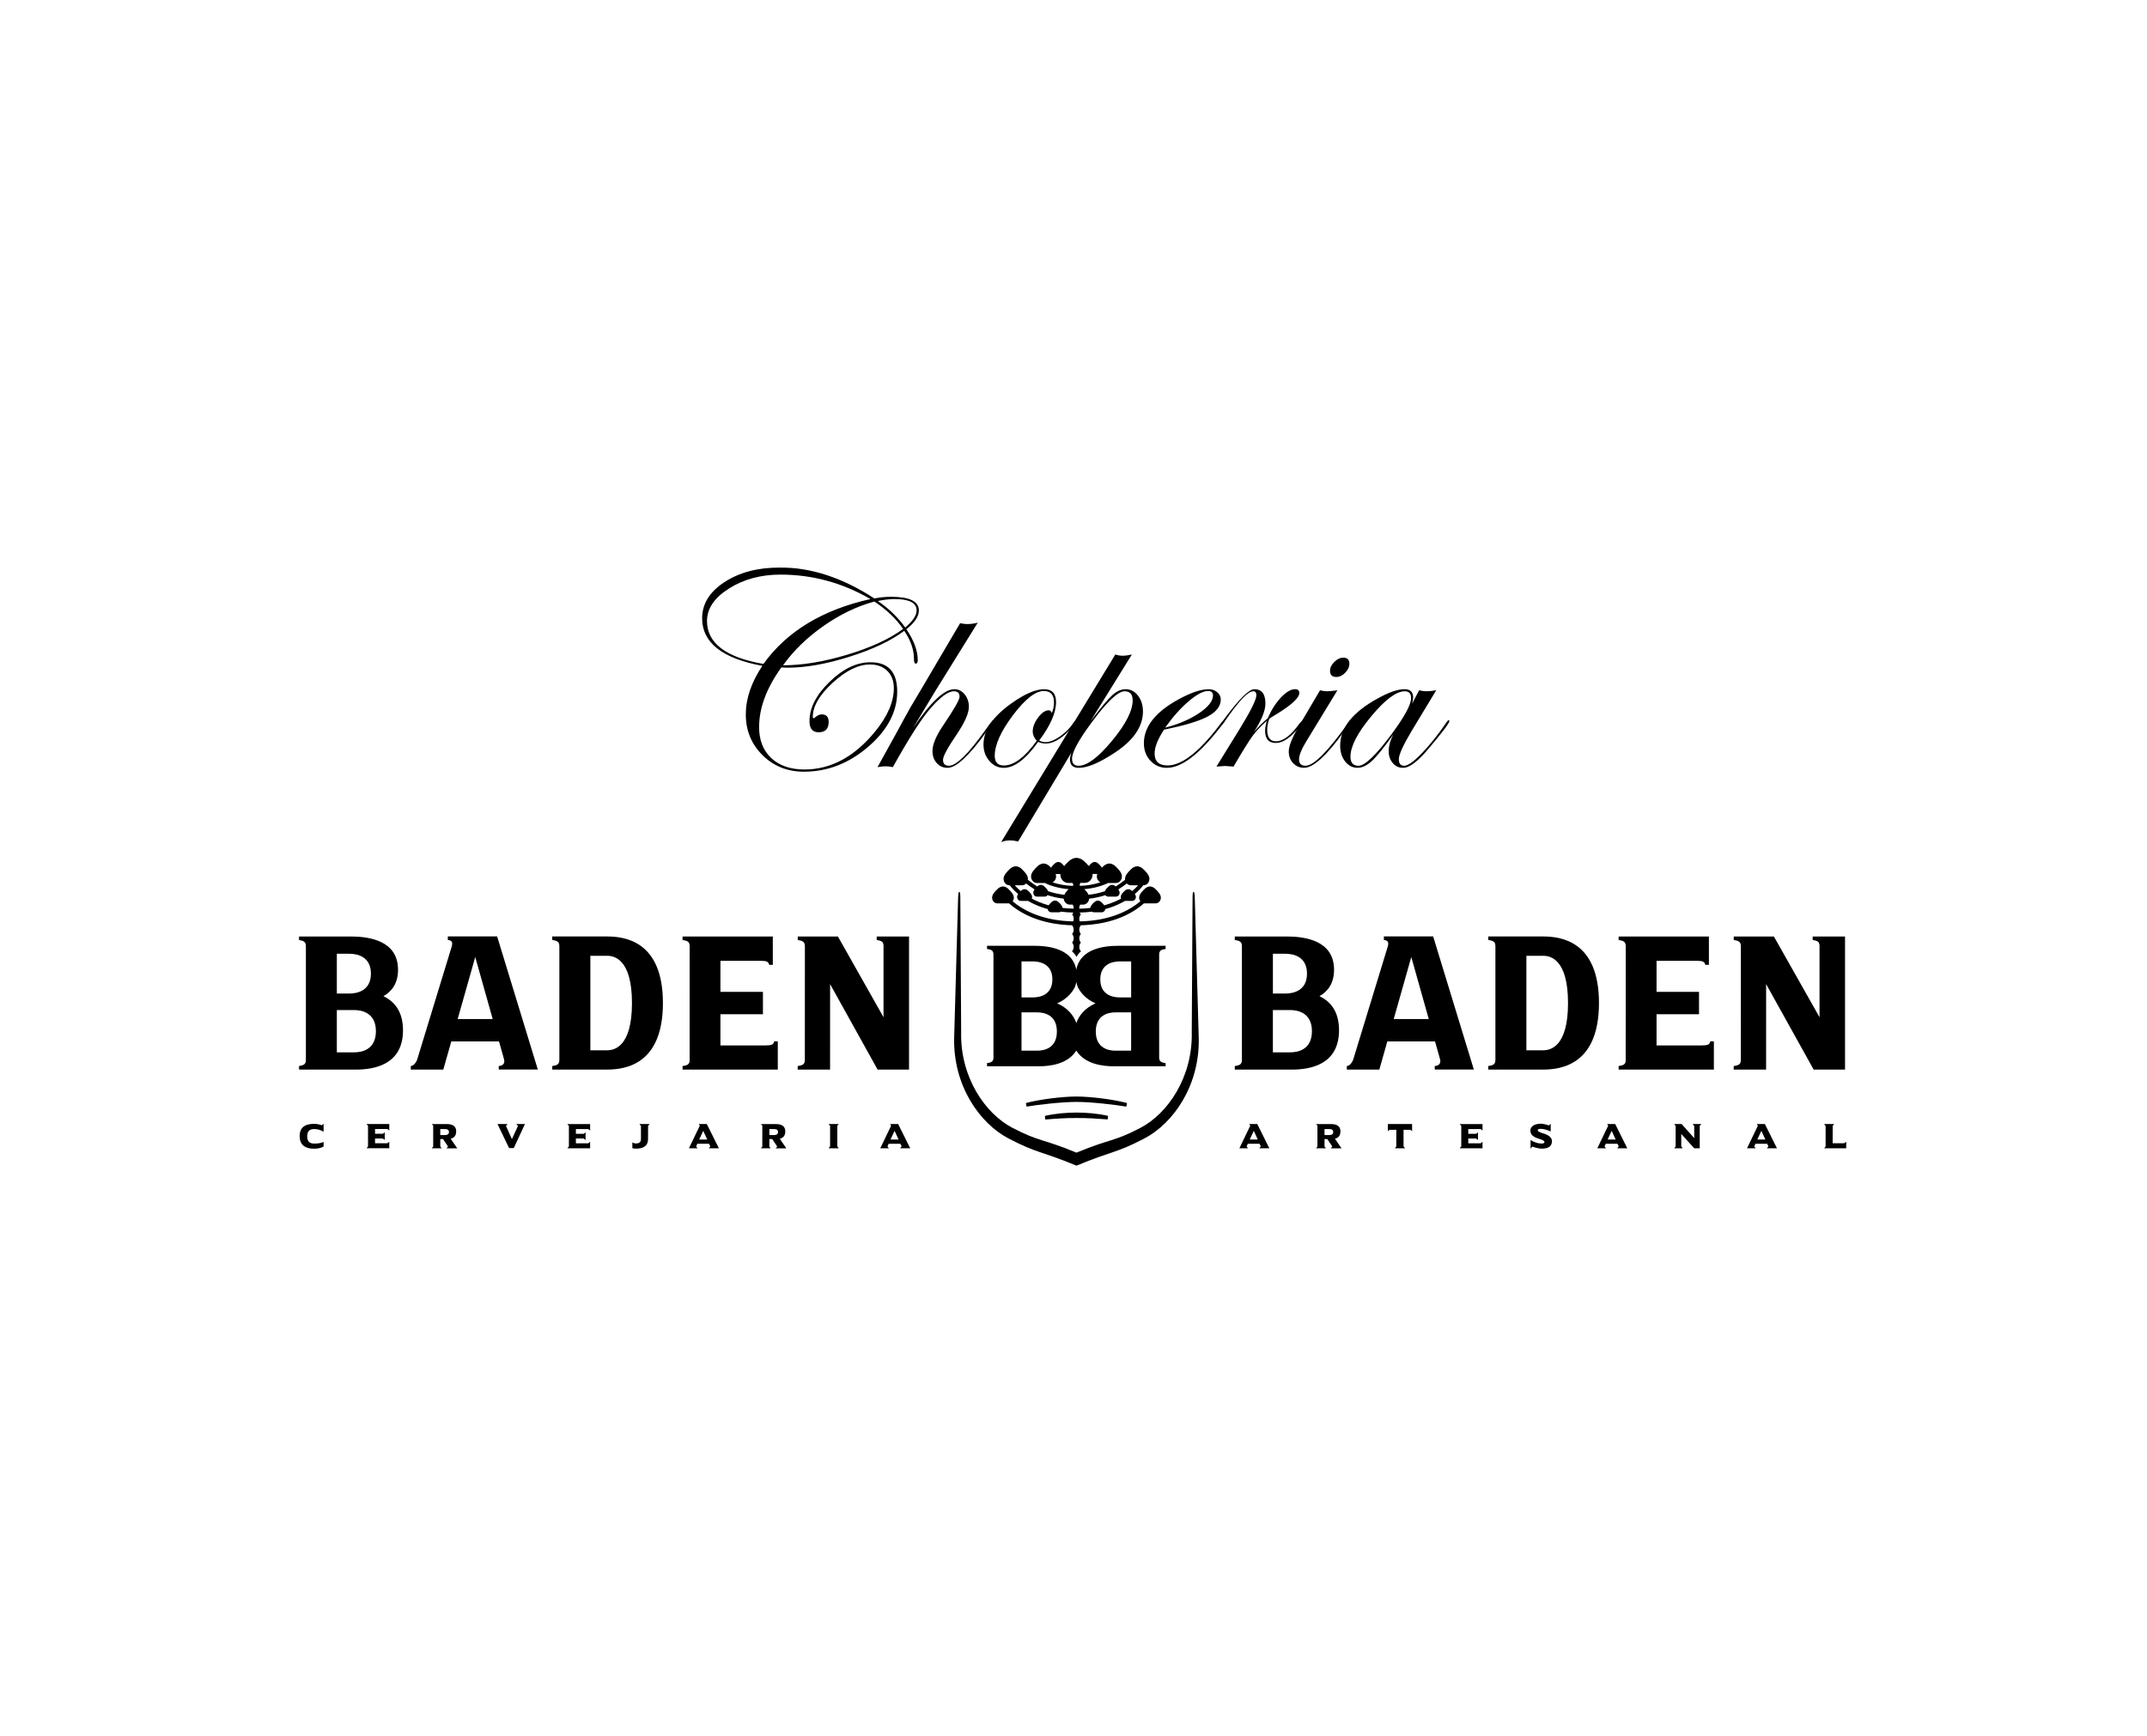 <?xml version="1.0" encoding="UTF-8"?>
<svg xmlns="http://www.w3.org/2000/svg" width="712" height="576" viewBox="0 0 712 576" fill="none">
  <mask id="mask0_24_31" style="mask-type:luminance" maskUnits="userSpaceOnUse" x="99" y="188" width="514" height="200">
    <path d="M613 188H99V387.303H613V188Z" fill="white"></path>
  </mask>
  <g mask="url(#mask0_24_31)">
    <path fill-rule="evenodd" clip-rule="evenodd" d="M612.25 380.907V378.755L611.549 379.248H607.751L607.769 373.473L608.23 372.867H604.931L605.417 373.526V380.301L604.942 380.907H612.25ZM563.677 380.907V373.473L564.19 372.867H561.325L561.849 373.526V377.535L557.673 372.867H555.217L555.685 373.511V380.309L555.217 380.907H558.02L557.545 380.256V376.148L561.849 380.907H563.677ZM507.584 381.021L508.135 380.339C509.349 380.763 510.463 381.029 511.33 381.029C513.543 381.029 514.663 380.195 514.663 378.55C514.663 377.512 513.862 376.694 512.291 376.133C511.982 376.05 511.677 375.959 511.375 375.845C511.063 375.732 510.737 375.61 510.418 375.436C510.244 375.345 509.956 375.186 509.956 374.936C509.95 374.769 510.071 374.625 510.258 374.549C510.456 374.473 510.678 374.459 510.858 374.459C511.823 374.459 512.967 374.746 514.254 375.315V372.776L513.685 373.329C512.634 372.973 511.701 372.761 511.049 372.761C510.185 372.761 509.426 372.897 508.812 373.17C507.955 373.602 507.515 374.216 507.515 374.996C507.515 375.603 507.705 376.126 508.083 376.558C508.569 377.035 509.329 377.436 510.341 377.747C511.555 378.111 512.176 378.46 512.176 378.801C512.176 379.157 511.861 379.338 511.229 379.338C510.064 379.338 508.826 378.945 507.577 378.171V381.021H507.584ZM465.962 380.907L465.455 380.271V374.784H467.72L468.282 375.254V372.867H460.246V375.254L460.825 374.784H463.059L463.038 380.324L462.552 380.915H465.962V380.907ZM439.255 376.52H440.877C441.704 376.52 442.121 376.179 442.121 375.504C442.121 374.86 441.696 374.534 440.855 374.534H439.247V376.52H439.255ZM441.324 380.915L441.825 380.316L440.165 377.846H439.247V380.324L439.732 380.915H436.419L436.897 380.346V373.39L436.427 372.874H441.461C443.493 372.874 444.524 373.693 444.524 375.307C444.524 376.58 443.947 377.391 442.818 377.709L442.704 377.747L444.888 380.923H441.324V380.915ZM491.639 380.907V378.755L491.032 379.255H486.919V377.671H489.534L490.123 378.171V375.603L489.548 376.103H486.919V374.534H491.032L491.639 375.027V372.874H484.074L484.598 373.496V380.301L484.074 380.907H491.639ZM582.764 378.005H585.442L584.113 375.125L582.764 378.005ZM585.948 380.907L586.451 380.256L586.031 379.414H582.136L581.751 380.339L582.233 380.907H579.362L582.948 373.428L582.643 372.859H585.275L589.285 380.907H585.948ZM533.123 378.005H535.807L534.475 375.125L533.123 378.005ZM536.317 380.907L536.817 380.256L536.4 379.414H532.502L532.117 380.339L532.592 380.907H529.713L533.313 373.428L533.012 372.859H535.641L539.65 380.907H536.317ZM414.434 378.005H417.11L415.791 375.125L414.434 378.005ZM417.618 380.907L418.126 380.256L417.694 379.414H413.797L413.411 380.339L413.889 380.907H411.015L414.609 373.428L414.313 372.859H416.936L420.947 380.907H417.618ZM295.312 378.005H297.996L296.669 375.125L295.312 378.005ZM298.504 380.907L299.011 380.256L298.595 379.414H294.69L294.311 380.339L294.797 380.907H291.916L295.517 373.428L295.213 372.859H297.844L301.855 380.907H298.504ZM168.821 380.839L164.992 372.867H168.298L167.805 373.511L169.761 377.861L171.762 373.526L171.254 372.867H174.09L170.382 380.839H168.821ZM231.865 378.005H234.542L233.215 375.125L231.865 378.005ZM235.05 380.907L235.558 380.256L235.14 379.414H231.236L230.857 380.339L231.342 380.907H228.469L232.063 373.428L231.759 372.859H234.39L238.4 380.907H235.05ZM121.553 380.907L122.045 380.301V373.451L121.53 372.867H129.096V375.019L128.482 374.519H124.373V376.095H127.011L127.587 375.595V378.164L126.981 377.656H124.373V379.24H128.467L129.096 378.74V380.892H121.553V380.907ZM188.145 380.907L188.661 380.301V373.496L188.145 372.874H195.704V375.027L195.097 374.534H190.981V376.103H193.611L194.187 375.603V378.171L193.589 377.671H190.981V379.255H195.097L195.696 378.755V380.907H188.145ZM274.775 380.907L275.283 380.271V373.458L274.775 372.867H278.148L277.671 373.443V380.278L278.148 380.907H274.775ZM146.009 376.52H147.639C148.466 376.52 148.882 376.179 148.882 375.504C148.882 374.86 148.458 374.534 147.601 374.534H146.001V376.52H146.009ZM148.086 380.915L148.579 380.316L146.927 377.846H146.009V380.324L146.494 380.915H143.189L143.659 380.346V373.39L143.189 372.874H148.223C150.255 372.874 151.286 373.693 151.286 375.307C151.286 376.58 150.71 377.391 149.572 377.709L149.459 377.747L151.642 380.923H148.086V380.915ZM255.147 376.52H256.777C257.596 376.52 258.013 376.179 258.013 375.504C258.013 374.86 257.596 374.534 256.747 374.534H255.147V376.52ZM257.247 380.915L257.74 380.316L256.08 377.838L255.14 377.846V380.369L255.595 380.915H252.342L252.797 380.362L252.805 373.367L252.319 372.882H257.353C259.385 372.882 260.423 373.701 260.423 375.315C260.423 376.588 259.847 377.399 258.71 377.717L258.597 377.755L260.78 380.93H257.247V380.915ZM210.911 381.029C210.502 381.029 210.092 380.983 209.706 380.892V378.952C210.017 379.179 210.419 379.301 210.904 379.301C212.003 379.301 212.557 378.816 212.557 377.876V373.496L212.048 372.867H215.415L214.922 373.496L214.906 377.868C214.906 379.968 213.565 381.029 210.911 381.029ZM104.184 381.051C100.992 381.051 99.37 379.627 99.37 376.846C99.37 374.163 100.977 372.799 104.139 372.799C104.927 372.799 105.807 372.958 106.747 373.269L107.308 372.761V375.398C106.292 374.815 105.23 374.526 104.154 374.526C102.615 374.526 101.872 375.322 101.872 376.952C101.872 378.558 102.622 379.346 104.154 379.346C105.587 379.346 106.648 379.157 107.315 378.785V380.331C106.443 380.801 105.405 381.051 104.184 381.051ZM511.753 348.398H506.19V317.054H511.753C514.022 317.047 519.994 318.032 519.994 332.726C519.994 347.42 514.022 348.398 511.753 348.398ZM511.594 310.643H493.557V311.818C495.493 312.076 495.916 312.576 495.916 314.001V351.444C495.916 352.868 495.493 353.369 493.557 353.619V354.801H511.594C517.445 354.801 530.258 353.422 530.258 332.719C530.258 312.023 517.455 310.636 511.594 310.643ZM568.363 345.442V346.776V354.809H536.785V353.626C538.468 353.406 539.009 353.005 539.12 351.967L539.137 313.91C539.12 312.561 538.672 312.076 536.785 311.826V310.651H566.715V318.722V320.063H565.526C565.29 318.972 564.61 318.722 562.674 318.722H549.355V329.02H563.441V336.447H549.355V346.783H564.329C566.261 346.783 566.937 346.541 567.18 345.449H568.363V345.442ZM611.875 354.809H601.459L585.692 326.451L585.685 354.809H574.925L574.957 353.626C576.76 353.391 577.246 352.937 577.308 351.732L577.315 313.978C577.308 312.584 576.875 312.083 574.957 311.826V310.651H588.269L603.402 337.432V313.667C603.332 312.5 602.916 312.06 601.133 311.826V310.651H611.862V354.809H611.875ZM427.936 349.08H422.121V335.06H427.936C430.226 335.06 435.07 335.841 435.07 342.077C435.078 348.306 430.226 349.08 427.936 349.08ZM422.129 316.38H426.291C428.588 316.38 433.433 317.1 433.433 322.973C433.433 328.846 428.588 329.573 426.291 329.573H422.129V316.38ZM437.58 330.46C440.362 328.853 442.409 326.171 442.409 321.692C442.409 311.863 432.576 310.651 426.701 310.651H409.484V311.826C411.424 312.083 411.849 312.584 411.849 314.008V351.451C411.849 352.876 411.417 353.376 409.484 353.626V354.809H428.346C434.221 354.809 444.054 353.369 444.054 341.767C444.069 335.462 441.173 332.165 437.58 330.46ZM462.188 338.046L468.019 317.464L473.818 338.046H462.188ZM458.928 310.643V311.818C460.353 311.901 460.603 312.667 460.207 314.016L448.747 351.527C448.505 352.202 447.745 353.543 446.646 353.626V354.801H457.426L460.065 345.465H475.896L477.418 350.868C477.54 351.322 477.654 351.747 477.654 352.02C477.654 352.762 477.227 353.535 475.795 353.619V354.793H488.767L475.271 310.628H458.928V310.643ZM201.329 348.398H195.772V317.054H201.329C203.596 317.047 209.569 318.032 209.577 332.726C209.569 347.42 203.603 348.398 201.329 348.398ZM201.177 310.643H183.142V311.818C185.067 312.076 185.499 312.576 185.499 314.001V351.444C185.499 352.868 185.075 353.369 183.142 353.619V354.801H201.177C207.037 354.801 219.842 353.422 219.842 332.719C219.834 312.023 207.037 310.636 201.177 310.643ZM257.937 345.442V346.776V354.809H226.354V353.626C228.037 353.406 228.583 353.005 228.697 351.967L228.712 313.91C228.697 312.561 228.249 312.076 226.354 311.826V310.651H256.284V318.722V320.063H255.094C254.852 318.972 254.177 318.722 252.244 318.722H238.916V329.02H253.009V336.447H238.916V346.783H253.896H253.889C255.822 346.783 256.504 346.541 256.732 345.449H257.937V345.442ZM301.453 354.809H291.036L275.283 326.451L275.275 354.809H264.525L264.548 353.626C266.352 353.391 266.837 352.937 266.905 351.732L266.921 313.978C266.905 312.584 266.473 312.083 264.555 311.826V310.651H277.875L293 337.432V313.667C292.931 312.5 292.515 312.06 290.74 311.826V310.651H301.46V354.809H301.453ZM117.519 349.08H111.705V335.06H117.519C119.809 335.06 124.661 335.841 124.661 342.077C124.661 348.306 119.809 349.08 117.519 349.08ZM111.705 316.38H115.874C118.164 316.38 123.008 317.1 123.008 322.973C123.008 328.846 118.164 329.573 115.874 329.573H111.705V316.38ZM127.163 330.46C129.945 328.853 131.999 326.171 131.999 321.692C131.999 311.863 122.159 310.651 116.291 310.651H99.075V311.826C101.015 312.083 101.44 312.584 101.44 314.008V351.451C101.44 352.876 101.015 353.376 99.075 353.626V354.809H117.936C123.819 354.809 133.645 353.369 133.645 341.767C133.645 335.462 130.748 332.165 127.163 330.46ZM151.771 338.046L157.601 317.464L163.393 338.046H151.771ZM148.511 310.643V311.818C149.936 311.901 150.179 312.667 149.792 314.016L138.329 351.527C138.087 352.202 137.329 353.543 136.23 353.626V354.801H147.01L149.663 345.465H165.485L167.009 350.868C167.138 351.322 167.244 351.747 167.244 352.02C167.244 352.762 166.827 353.535 165.394 353.619V354.793H178.358L164.864 310.628H148.511V310.643Z" fill="black"></path>
    <path fill-rule="evenodd" clip-rule="evenodd" d="M354.362 285.772C353.847 286.257 353.354 286.757 352.922 287.273C352.709 287.015 352.452 286.765 352.202 286.515C351.633 285.954 351.08 285.932 350.95 285.939C350.822 285.932 350.261 285.954 349.692 286.515C349.252 286.932 348.828 287.371 348.578 287.841C348.426 287.69 348.267 287.531 348.108 287.379C347.19 286.477 346.288 286.447 346.068 286.447C345.848 286.447 344.961 286.485 344.037 287.379C342.96 288.425 341.922 289.493 341.922 290.728C341.922 291.933 342.816 292.911 343.915 292.911H346.516C348.555 293.942 351.459 294.707 354.377 294.949C353.778 295.548 353.263 296.17 352.975 296.821C351.095 296.602 349.313 296.223 347.569 295.631C347.387 295.086 346.887 294.578 346.387 294.093C345.833 293.555 345.287 293.525 345.166 293.532C345.045 293.525 344.522 293.555 343.991 294.048C343.294 293.661 341.209 292.161 340.86 291.85C340.883 291.744 340.89 291.638 340.89 291.532C340.89 290.334 339.874 289.289 338.836 288.273C337.934 287.402 337.062 287.364 336.85 287.371C336.645 287.364 335.766 287.402 334.863 288.273C333.825 289.289 332.809 290.334 332.809 291.532C332.809 292.706 333.673 293.661 334.75 293.661H334.863C335.318 294.268 336.213 295.351 337.646 296.556C337.433 296.867 337.297 297.192 337.297 297.534C337.297 298.253 337.828 298.844 338.495 298.844H340.906C344.029 300.679 347.076 301.451 347.433 301.542C347.532 302.156 348.017 302.626 348.608 302.626H351.193C351.428 302.626 351.648 302.542 351.838 302.414C353.164 302.581 354.521 302.687 355.924 302.709C355.833 302.944 355.704 303.164 355.545 303.338C355.878 303.717 356.076 304.225 356.076 304.778C356.076 305.089 356.007 305.377 355.893 305.642C352.603 305.589 343.096 305.112 335.811 298.981C336.061 298.655 336.213 298.231 336.213 297.769C336.213 296.708 335.303 295.768 334.378 294.866C333.575 294.093 332.794 294.055 332.604 294.063C332.415 294.055 331.642 294.093 330.846 294.866C329.913 295.768 329.011 296.7 329.011 297.769C329.011 298.814 329.777 299.663 330.732 299.663H334.469C334.522 299.663 334.56 299.655 334.606 299.655C342.103 306.294 352.224 306.847 355.514 306.93C355.848 307.309 356.06 307.817 356.06 308.385C356.06 308.939 355.856 309.439 355.537 309.818C355.856 310.189 356.06 310.689 356.06 311.25C356.06 311.796 355.856 312.303 355.537 312.674C355.856 313.046 356.06 313.554 356.06 314.107C356.06 314.69 355.84 315.213 355.492 315.6C355.492 315.6 356.333 316.138 356.985 317.441C357.652 316.138 358.501 315.6 358.501 315.6C358.138 315.213 357.918 314.69 357.918 314.107C357.918 313.554 358.115 313.053 358.441 312.674C358.115 312.303 357.918 311.796 357.918 311.25C357.918 310.689 358.115 310.189 358.441 309.818C358.115 309.439 357.918 308.939 357.918 308.385C357.918 307.825 358.122 307.309 358.456 306.93C361.746 306.847 371.867 306.301 379.372 299.655C379.41 299.655 379.463 299.663 379.501 299.663H383.246C384.194 299.663 384.967 298.814 384.967 297.769C384.967 296.708 384.065 295.768 383.132 294.866C382.336 294.093 381.556 294.055 381.366 294.063C381.177 294.055 380.411 294.093 379.6 294.866C378.675 295.768 377.773 296.7 377.773 297.769C377.773 298.231 377.924 298.655 378.167 298.981C370.881 305.112 361.375 305.581 358.085 305.642C357.963 305.377 357.91 305.081 357.91 304.778C357.91 304.225 358.115 303.71 358.441 303.338C358.282 303.164 358.153 302.944 358.062 302.709C359.457 302.687 360.821 302.581 362.14 302.414C362.322 302.542 362.55 302.626 362.785 302.626H365.385C365.969 302.626 366.454 302.156 366.56 301.542C366.909 301.451 369.957 300.679 373.08 298.844H375.491C376.158 298.844 376.689 298.253 376.689 297.534C376.689 297.192 376.552 296.867 376.34 296.556C377.773 295.351 378.675 294.268 379.122 293.661H379.243C380.312 293.661 381.177 292.706 381.177 291.532C381.177 290.334 380.161 289.289 379.115 288.273C378.22 287.402 377.34 287.364 377.136 287.371C376.931 287.364 376.052 287.402 375.157 288.273C374.111 289.289 373.095 290.334 373.095 291.532C373.095 291.645 373.103 291.751 373.118 291.85C372.769 292.161 370.684 293.661 369.994 294.048C369.448 293.555 368.933 293.525 368.812 293.532C368.69 293.525 368.145 293.555 367.591 294.093C367.083 294.578 366.598 295.078 366.401 295.631C364.665 296.223 362.883 296.602 361.003 296.821C360.715 296.17 360.192 295.548 359.593 294.949C362.512 294.699 365.423 293.934 367.462 292.911H370.063C371.162 292.911 372.056 291.933 372.056 290.728C372.056 289.493 371.01 288.425 369.941 287.379C369.016 286.477 368.114 286.447 367.902 286.447C367.69 286.447 366.795 286.485 365.863 287.379C365.703 287.531 365.544 287.69 365.393 287.841C365.158 287.379 364.725 286.939 364.286 286.515C363.717 285.954 363.156 285.932 363.027 285.939C362.898 285.932 362.345 285.954 361.769 286.515C361.519 286.765 361.261 287.008 361.056 287.273C360.624 286.757 360.116 286.257 359.616 285.772C358.463 284.643 357.364 284.575 356.985 284.575C356.614 284.568 355.514 284.643 354.362 285.772ZM358.001 293.699C358.062 293.267 358.198 293.009 358.312 292.873H359.767C361.177 292.873 362.33 291.623 362.33 290.062C362.33 290.008 362.33 289.963 362.33 289.91H363.892C363.801 290.168 363.74 290.44 363.74 290.713C363.74 291.592 364.218 292.35 364.9 292.699C362.671 293.426 360.313 293.79 358.335 293.85C358.213 293.797 358.107 293.744 358.001 293.699ZM349.071 292.706C349.753 292.358 350.223 291.6 350.223 290.721C350.223 290.448 350.17 290.175 350.086 289.918H351.648C351.648 289.971 351.648 290.016 351.648 290.069C351.648 291.623 352.785 292.881 354.203 292.881H355.651C355.764 293.017 355.909 293.275 355.962 293.707C355.856 293.752 355.742 293.805 355.636 293.866C353.657 293.797 351.292 293.441 349.071 292.706ZM370.108 297.42C370.768 297.42 371.298 296.829 371.298 296.109C371.298 295.73 371.131 295.374 370.881 295.033C371.549 294.646 373.406 293.305 373.679 293.078C374.028 293.441 374.505 293.661 375.021 293.661H377.439C376.977 294.199 376.317 294.866 375.46 295.594C375.445 295.571 375.422 295.548 375.4 295.525C374.846 294.987 374.308 294.964 374.172 294.972C374.043 294.964 373.505 294.987 372.951 295.525C372.299 296.147 371.677 296.799 371.677 297.541C371.677 297.738 371.723 297.92 371.791 298.087C369.085 299.557 366.515 300.224 366.196 300.307C365.954 299.958 365.628 299.625 365.294 299.307C364.741 298.769 364.202 298.746 364.074 298.754C363.945 298.746 363.406 298.769 362.845 299.307C362.239 299.898 361.647 300.497 361.579 301.186C360.389 301.322 359.153 301.406 357.902 301.429C357.902 301.368 357.895 301.3 357.895 301.239C357.895 300.815 358.009 300.421 358.206 300.087H359.168H359.176C360.222 300.087 361.087 299.231 361.193 298.109C363.103 297.882 364.892 297.496 366.568 296.95C366.787 297.238 367.121 297.427 367.485 297.427H370.108V297.42ZM336.516 293.661H338.942C339.465 293.661 339.935 293.441 340.284 293.078C340.557 293.305 342.414 294.646 343.081 295.033C342.831 295.374 342.665 295.73 342.665 296.109C342.665 296.829 343.202 297.42 343.862 297.42H346.463C346.834 297.42 347.168 297.231 347.38 296.942C349.048 297.488 350.844 297.874 352.747 298.102C352.861 299.216 353.725 300.08 354.764 300.08H354.779H355.734C355.939 300.413 356.053 300.807 356.053 301.232C356.053 301.292 356.045 301.361 356.045 301.421C354.787 301.398 353.566 301.315 352.368 301.179C352.3 300.489 351.709 299.883 351.102 299.299C350.549 298.761 350.003 298.738 349.874 298.746C349.745 298.738 349.207 298.761 348.654 299.299C348.32 299.625 347.986 299.958 347.751 300.3C347.433 300.208 344.863 299.549 342.156 298.079C342.225 297.912 342.27 297.73 342.27 297.534C342.27 296.799 341.641 296.147 340.989 295.518C340.436 294.98 339.89 294.957 339.768 294.964C339.647 294.957 339.101 294.98 338.548 295.518C338.525 295.548 338.502 295.563 338.48 295.586C337.631 294.874 336.994 294.199 336.516 293.661ZM395.482 297.723C395.497 296.298 395.581 295.859 395.823 295.859C396.073 295.859 396.157 296.306 396.217 297.723C396.27 299.14 397.529 344.161 397.529 344.161C397.946 360.106 389.061 372.67 379.463 377.672C369.873 382.666 369.047 381.665 356.978 386.674C344.908 381.673 344.082 382.666 334.492 377.672C324.91 372.678 316.017 360.106 316.426 344.161C316.426 344.161 317.692 299.14 317.738 297.723C317.798 296.306 317.889 295.859 318.132 295.859C318.374 295.859 318.458 296.298 318.473 297.723C318.488 299.147 318.746 342.267 318.746 342.267C318.359 357.31 326.736 369.434 335.781 374.14C344.825 378.846 345.606 377.626 356.985 382.355C368.365 377.634 369.145 378.854 378.182 374.14C387.226 369.434 395.604 357.31 395.217 342.267C395.209 342.267 395.474 299.155 395.482 297.723ZM370.957 313.735H386.544V314.796C384.793 315.024 384.406 315.486 384.406 316.774V350.671C384.406 351.959 384.793 352.414 386.544 352.649V353.71H369.464C365.574 353.71 359.767 352.99 356.932 348.496C354.097 352.99 348.297 353.71 344.401 353.71H327.328V352.649C329.071 352.422 329.458 351.967 329.458 350.671V316.774C329.458 315.486 329.079 315.031 327.328 314.796V313.735H342.907C347.789 313.735 355.658 314.683 356.932 321.7C358.206 314.683 366.083 313.735 370.957 313.735ZM364.885 324.891C364.885 330.21 369.274 330.862 371.351 330.862H375.119V318.919H371.351C369.274 318.919 364.885 319.578 364.885 324.891ZM338.76 318.919V330.862H342.528C344.598 330.862 348.995 330.203 348.995 324.891C348.995 319.578 344.598 318.919 342.528 318.919H338.76ZM350.587 332.832C354.059 334.355 356.068 336.841 356.94 339.357C357.812 336.841 359.821 334.355 363.3 332.832C360.344 331.529 358.463 329.536 357.417 327.422C357.22 326.899 357.053 326.353 356.94 325.754C356.833 326.353 356.667 326.906 356.462 327.422C355.423 329.536 353.536 331.536 350.587 332.832ZM363.391 342.176C363.391 347.829 367.773 348.526 369.85 348.526H375.111V335.826H369.85C367.773 335.826 363.391 336.53 363.391 342.176ZM338.76 335.826V348.526H344.021C346.099 348.526 350.488 347.829 350.488 342.176C350.488 336.53 346.099 335.826 344.021 335.826H338.76ZM340.405 365.85C340.284 365.88 340.201 366.009 340.231 366.13L340.443 367.055C340.451 367.07 340.481 367.093 340.504 367.077C343.847 366.502 352.019 365.524 356.978 365.524C361.951 365.524 370.108 366.502 373.451 367.077C373.482 367.093 373.512 367.062 373.512 367.055L373.724 366.13C373.755 366.009 373.679 365.88 373.542 365.85C369.479 364.759 361.883 363.736 356.97 363.736C352.073 363.736 344.469 364.759 340.405 365.85ZM346.698 370.124C346.569 370.154 346.485 370.276 346.508 370.397L346.66 371.321C346.667 371.344 346.69 371.367 346.72 371.367C350.147 371.079 353.566 370.836 356.985 370.867C360.412 370.829 363.823 371.071 367.265 371.329C367.288 371.336 367.311 371.321 367.311 371.299L367.462 370.389C367.477 370.268 367.402 370.147 367.28 370.116C363.914 369.358 360.442 369.078 356.985 369.055C353.521 369.086 350.064 369.366 346.698 370.124Z" fill="black"></path>
    <path fill-rule="evenodd" clip-rule="evenodd" d="M303.972 202.497C303.972 199.974 301.515 198.716 296.595 198.716C295.056 198.716 293.237 198.936 291.114 199.36C294.768 201.876 297.801 204.809 300.196 208.158C302.713 206.014 303.972 204.127 303.972 202.497ZM299.506 208.62C294.95 211.977 288.787 214.819 280.993 217.168C273.2 219.518 266.096 220.692 259.675 220.692C263.178 215.804 267.665 211.455 273.132 207.628C278.605 203.801 284.215 201.103 289.962 199.542C293.964 202.187 297.141 205.218 299.506 208.62ZM288.673 198.716C279.325 193.305 269.379 190.607 258.841 190.607C252.329 190.607 246.635 192.138 241.761 195.215C236.894 198.291 234.46 201.883 234.46 205.998C234.46 213.334 240.699 218.085 253.178 220.238C260.926 209.454 272.752 202.278 288.673 198.716ZM304.722 202.497C304.722 204.49 303.335 206.567 300.575 208.719C303.085 212.432 304.351 215.865 304.351 218.987C304.351 219.753 304.115 220.139 303.653 220.139C303.289 220.139 303.1 219.631 303.1 218.616C303.1 215.547 302.016 212.425 299.878 209.257C295.42 212.576 289.355 215.448 281.691 217.858C274.026 220.268 267.218 221.48 261.29 221.48C260.463 221.48 259.736 221.45 259.121 221.389C254.201 228.24 251.738 234.841 251.738 241.199C251.738 245.526 253.087 248.958 255.771 251.482C258.462 253.99 262.131 255.256 266.771 255.256C275.527 255.256 283.343 251.065 290.197 242.684C294.344 237.614 296.421 232.802 296.421 228.263C296.421 225.86 295.693 223.958 294.26 222.541C292.812 221.132 290.894 220.419 288.506 220.419C284.662 220.419 280.546 222.443 276.149 226.474C271.744 230.521 269.546 234.295 269.546 237.796C269.546 238.099 269.637 238.258 269.819 238.258C269.97 238.228 270.099 238.167 270.19 238.069C271.009 237.341 271.775 236.97 272.465 236.97C274.026 236.97 274.807 237.811 274.807 239.501C274.807 241.767 273.692 242.911 271.486 242.911C269.455 242.911 268.446 241.684 268.446 239.221C268.446 234.825 270.675 230.476 275.133 226.156C279.591 221.844 284.101 219.684 288.681 219.684C294.578 219.684 297.535 222.928 297.535 229.407C297.535 236.106 294.328 242.214 287.915 247.723C281.509 253.233 274.398 255.991 266.596 255.991C261.153 255.991 256.582 254.165 252.882 250.512C249.175 246.852 247.325 242.335 247.325 236.963C247.325 231.733 249.153 226.368 252.807 220.874C239.502 218.411 232.845 213.16 232.845 205.112C232.845 200.322 235.317 196.314 240.267 193.085C245.218 189.857 251.381 188.243 258.758 188.243C269.053 188.243 279.454 191.668 289.962 198.519C291.773 198.155 293.638 197.966 295.549 197.966C301.659 197.981 304.722 199.481 304.722 202.497Z" fill="black"></path>
    <path fill-rule="evenodd" clip-rule="evenodd" d="M329.633 239.107C329.633 239.349 329.474 239.63 329.171 239.94L327.185 242.661C321.4 250.694 317.094 254.703 314.259 254.703C312.781 254.703 311.568 254.18 310.635 253.111C309.695 252.05 309.233 250.724 309.233 249.125C309.233 246.973 310.4 244.162 312.735 240.691C316.382 235.318 318.216 232.112 318.216 231.104C318.216 229.907 317.587 229.308 316.321 229.308C314.479 229.308 311.962 231.12 308.763 234.749C305.685 238.22 301.462 244.798 296.087 254.475C295.162 254.286 294.381 254.195 293.729 254.195C293.062 254.195 292.152 254.286 291.008 254.475L297.785 242.214C298.71 240.463 300.12 237.879 302.031 234.469C303.046 232.817 306.17 227.528 311.393 218.616L318.398 206.733C319.323 206.915 320.112 207.014 320.748 207.014C321.976 207.014 323.144 206.855 324.251 206.544C321.052 211.674 316.291 219.351 309.953 229.589C309.771 229.892 307.39 233.855 302.811 241.471C308.596 232.908 313.152 228.619 316.503 228.619C317.83 228.619 318.951 229.187 319.892 230.316C320.832 231.461 321.302 232.84 321.302 234.469C321.302 236.591 319.945 239.653 317.246 243.646C314.229 248.102 312.727 250.898 312.727 252.028C312.727 253.354 313.38 254.013 314.706 254.013C317.109 254.013 321.082 250.125 326.624 242.381L328.049 240.388L328.883 239.372C329.034 239.069 329.224 238.918 329.436 238.918C329.573 238.925 329.633 238.986 329.633 239.107Z" fill="black"></path>
    <path fill-rule="evenodd" clip-rule="evenodd" d="M349.525 232.96C349.525 230.467 348.403 229.224 346.159 229.224C343.362 229.224 339.95 231.899 335.925 237.242C331.907 242.584 329.882 247.078 329.882 250.738C329.882 252.86 330.898 253.921 332.93 253.921C336.251 253.921 339.874 251.186 343.816 245.714C342.922 244.737 342.474 243.721 342.474 242.676C342.474 241.175 343.074 239.621 344.272 238.015C345.469 236.416 346.644 235.62 347.781 235.62C348.267 235.62 348.608 235.931 348.79 236.545C349.283 235.469 349.525 234.271 349.525 232.96ZM357.015 239.152C357.015 239.644 356.113 240.788 354.293 242.6C351.587 245.297 349.093 246.647 346.819 246.647C345.856 246.647 345.022 246.464 344.279 246.093C340.223 251.837 336.402 254.709 332.839 254.709C330.997 254.709 329.412 253.952 328.109 252.428C326.797 250.905 326.152 249.087 326.152 246.972C326.152 242.236 329.253 237.682 335.462 233.286C339.821 230.179 343.422 228.633 346.25 228.633C348.896 228.633 350.215 230.05 350.215 232.87C350.215 236.408 348.35 240.66 344.635 245.639C345.249 246.01 345.939 246.192 346.705 246.192C348.085 246.192 349.707 245.547 351.557 244.259C353.407 242.971 354.915 241.433 356.083 239.621C356.416 239.189 356.667 238.977 356.818 238.977C356.955 238.97 357.015 239.038 357.015 239.152Z" fill="black"></path>
    <path fill-rule="evenodd" clip-rule="evenodd" d="M375.621 232.309C375.621 230.316 374.726 229.316 372.945 229.316C370.701 229.316 366.933 232.923 361.649 240.153C357.555 245.738 355.515 249.58 355.515 251.671C355.515 253.232 356.236 254.02 357.676 254.02C360.504 254.02 364.204 251.262 368.767 245.745C373.339 240.229 375.621 235.757 375.621 232.309ZM379.032 236C379.032 241.009 375.917 245.571 369.677 249.686C364.605 253.035 360.641 254.71 357.782 254.71C355.811 254.71 354.833 253.793 354.833 251.944C354.833 251.383 354.985 250.641 355.296 249.686L337.639 279.134C336.563 278.884 335.691 278.77 335.009 278.77C334 278.77 333 278.952 332.014 279.324L369.867 217.108C370.701 217.381 371.504 217.517 372.315 217.517C373.134 217.517 374.15 217.381 375.355 217.108L361.664 239.221C364.954 234.856 367.342 231.999 368.828 230.642C370.314 229.293 371.8 228.619 373.278 228.619C374.901 228.619 376.273 229.331 377.38 230.741C378.479 232.158 379.032 233.908 379.032 236Z" fill="black"></path>
    <path fill-rule="evenodd" clip-rule="evenodd" d="M402.26 230.695C402.26 229.717 401.722 229.217 400.637 229.217C399.008 229.217 396.87 230.346 394.209 232.605C391.555 234.855 388.948 237.788 386.393 241.38C390.827 240.243 394.573 238.637 397.643 236.568C400.721 234.499 402.26 232.536 402.26 230.695ZM406.149 239.25C406.149 239.342 405.876 239.743 405.323 240.44L403.336 242.926C396.968 250.777 391.51 254.702 386.953 254.702C384.801 254.702 382.996 253.929 381.533 252.376C380.07 250.822 379.342 248.882 379.342 246.548C379.342 241.016 383.193 236.151 390.919 231.945C394.974 229.732 398.28 228.626 400.827 228.626C401.934 228.626 402.882 228.952 403.662 229.619C404.451 230.278 404.838 231.082 404.838 232.029C404.838 234.241 403.397 236.128 400.509 237.674C397.62 239.228 392.799 240.675 386.029 242.032C383.936 245.192 382.898 247.836 382.898 249.958C382.898 252.595 384.323 253.914 387.196 253.914C392.048 253.914 397.999 249.17 405.05 239.698C405.406 239.213 405.724 238.97 405.967 238.97C406.088 239 406.149 239.091 406.149 239.25Z" fill="black"></path>
    <path fill-rule="evenodd" clip-rule="evenodd" d="M432.433 239.197C432.433 239.44 431.508 240.569 429.658 242.57C427.316 245.162 425.117 246.457 423.055 246.457C420.713 246.457 419.545 245.101 419.545 242.395C419.545 241.547 419.727 240.448 420.099 239.129C418.166 240.812 416.588 242.486 415.368 244.146C414.155 245.813 412.055 249.186 409.076 254.285C407.446 254.164 406.498 254.096 406.218 254.096C406.096 254.096 405.156 254.157 403.405 254.285L410.971 242.032C414.746 235.886 416.649 232.074 416.649 230.604C416.649 229.733 416.293 229.308 415.58 229.308C413.852 229.308 410.736 232.62 406.202 239.243C405.922 239.675 405.672 239.887 405.467 239.887C405.346 239.857 405.285 239.773 405.285 239.614C405.315 239.455 405.376 239.334 405.467 239.243L406.301 238.083C411.039 231.771 414.261 228.619 415.944 228.619C418.416 228.619 419.644 230.195 419.644 233.362C419.644 235.727 418.385 238.864 415.868 242.767C417.468 240.925 418.992 239.417 420.425 238.25C421.6 235.515 423.047 233.226 424.784 231.385C426.52 229.543 428.081 228.619 429.461 228.619C430.416 228.619 430.887 229.035 430.887 229.861C430.887 231.339 428.756 233.446 424.48 236.174C423.798 236.606 422.79 237.235 421.433 238.068L420.879 238.531C420.447 239.94 420.235 241.115 420.235 242.039C420.235 244.616 421.205 245.904 423.139 245.904C425.542 245.904 428.165 243.919 430.993 239.94C431.614 239.258 431.993 238.925 432.145 238.925C432.334 238.925 432.433 239.008 432.433 239.197Z" fill="black"></path>
    <path fill-rule="evenodd" clip-rule="evenodd" d="M447.488 220.138C447.488 221.214 447.027 222.215 446.118 223.154C445.215 224.094 444.222 224.564 443.145 224.564C441.765 224.564 441.075 223.874 441.075 222.488C441.075 221.48 441.553 220.502 442.508 219.562C443.463 218.623 444.457 218.16 445.504 218.16C446.815 218.16 447.488 218.82 447.488 220.138ZM448.147 239.197C448.127 239.288 447.967 239.538 447.693 239.932L445.709 242.653C439.923 250.685 435.503 254.694 432.471 254.694C431.015 254.694 429.817 254.186 428.832 253.156C427.869 252.125 427.384 250.845 427.384 249.306C427.384 247.518 428.453 244.812 430.56 241.19L437.755 228.982C438.71 229.202 439.461 229.308 440.014 229.308C440.84 229.308 442.008 229.202 443.517 228.982L433.047 246.177C431.546 248.67 430.788 250.587 430.788 251.936C430.788 253.323 431.515 254.012 432.956 254.012C435.693 254.012 440.507 249.124 447.405 239.371C447.558 239.068 447.717 238.917 447.859 238.917C448.057 238.924 448.147 239.008 448.147 239.197Z" fill="black"></path>
    <path fill-rule="evenodd" clip-rule="evenodd" d="M467.953 231.574C467.953 230.066 467.252 229.316 465.865 229.316C463.038 229.316 459.33 232.082 454.738 237.614C450.142 243.146 447.846 247.617 447.846 251.027C447.846 253.02 448.74 254.02 450.523 254.02C452.646 254.02 456.312 250.496 461.536 243.464C465.806 237.69 467.953 233.726 467.953 231.574ZM480.651 239.197C480.651 239.842 478.407 242.827 473.908 248.155C470.287 252.52 467.422 254.702 465.327 254.702C463.912 254.702 462.757 254.179 461.872 253.111C460.971 252.05 460.523 250.724 460.523 249.125C460.523 247.465 461.023 245.669 462.001 243.729C458.931 248.026 456.572 250.928 454.942 252.436C453.312 253.944 451.727 254.695 450.197 254.695C448.567 254.695 447.2 253.998 446.094 252.603C444.988 251.209 444.434 249.451 444.434 247.329C444.434 241.433 448.595 236.212 456.93 231.665C460.582 229.634 463.53 228.619 465.774 228.619C467.679 228.619 468.632 229.543 468.632 231.385C468.632 231.9 468.511 232.597 468.268 233.461L470.62 228.982C471.546 229.202 472.354 229.308 473.062 229.308C473.894 229.308 474.963 229.202 476.291 228.982L468.126 242.486C465.299 247.223 463.888 250.337 463.888 251.845C463.888 253.285 464.488 254.02 465.684 254.02C466.912 254.02 468.882 252.611 471.598 249.792C474.304 246.98 477.057 243.502 479.86 239.387C480.044 239.084 480.217 238.932 480.37 238.932C480.557 238.925 480.651 239.008 480.651 239.197Z" fill="black"></path>
  </g>
</svg>
